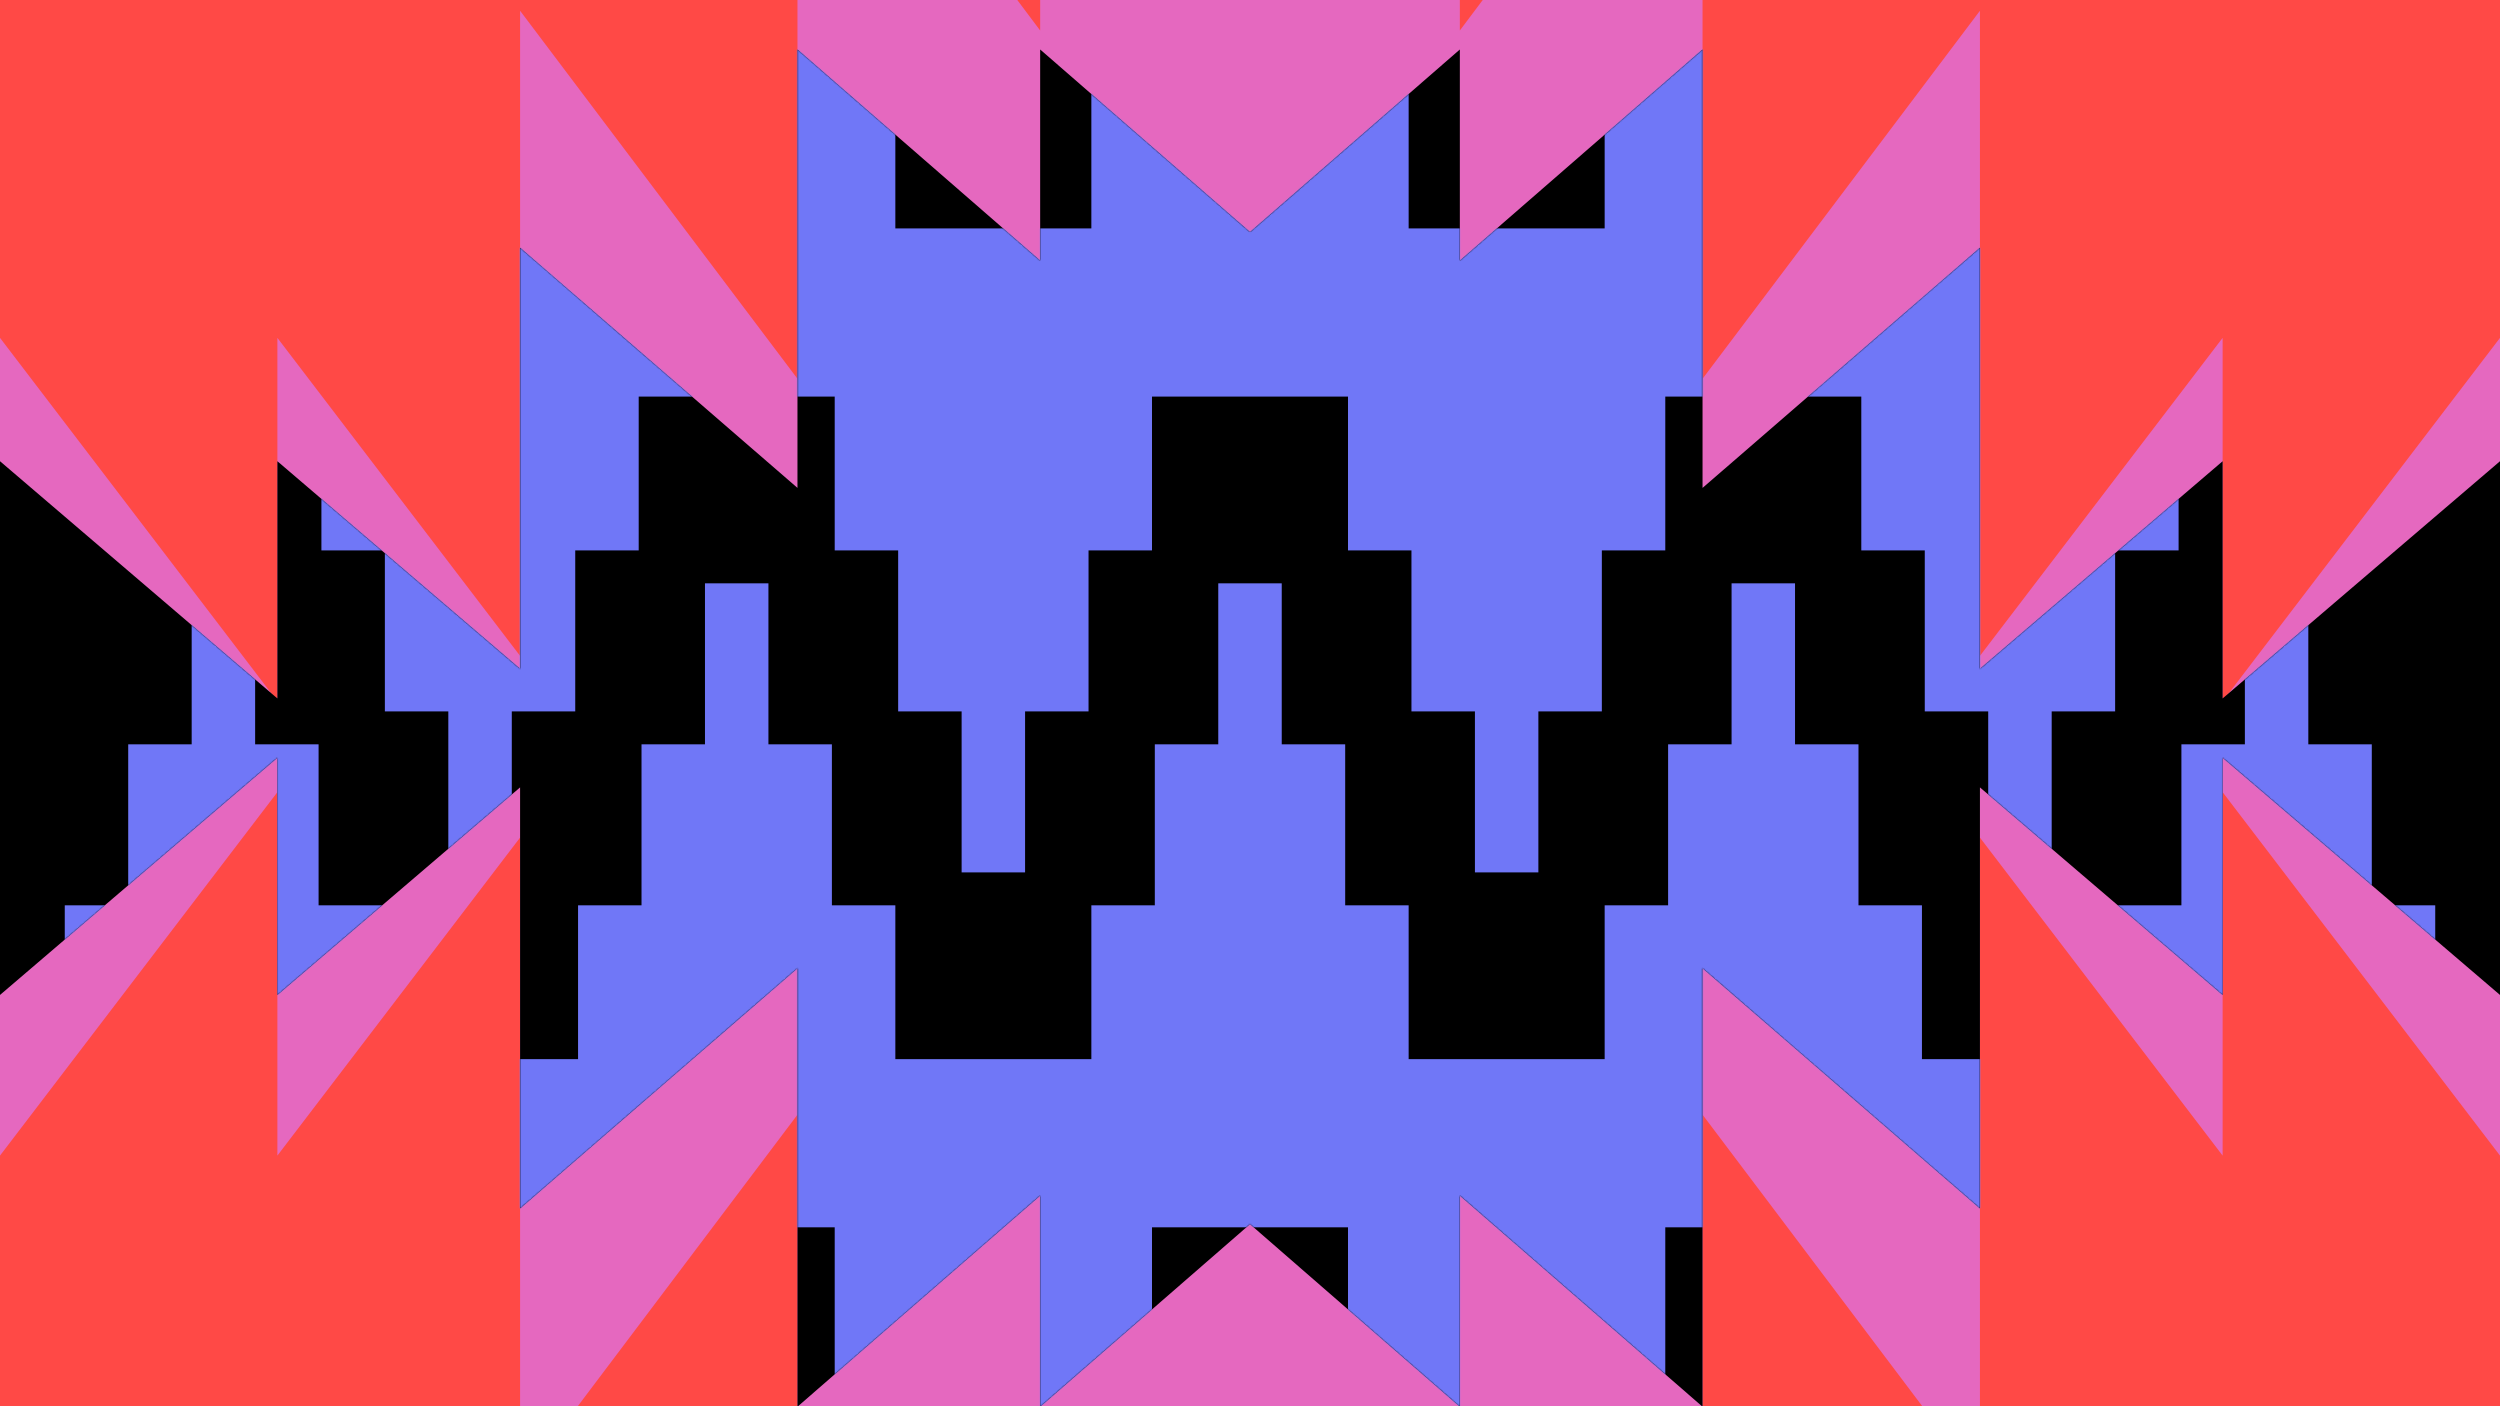 <?xml version="1.0" encoding="UTF-8"?> <svg xmlns="http://www.w3.org/2000/svg" width="1920" height="1080" viewBox="0 0 1920 1080" fill="none"><rect width="1920" height="1080" fill="#FF4946"></rect><path fill-rule="evenodd" clip-rule="evenodd" d="M612.453 856.097L612.453 1372L798.844 1123.58V1372L960.001 1157.21L1121.16 1372V1123.58L1307.55 1372V856.078L1520.59 1138.71V643.279L1706.98 887.508V608.388L1920 887.509V259.475L1706.98 538.596V259.475L1520.59 503.704V8.254L1307.55 290.891V-225L1121.16 23.418V-225L960.002 -10.214L798.844 -225V23.418L612.453 -225L612.453 290.879L399.426 8.257L399.426 503.72L213.023 259.475L213.023 538.602L5.37539e-05 259.475L0 887.508L213.023 608.381L213.023 887.508L399.426 643.263L399.426 1138.72L612.453 856.097Z" fill="#E568BF"></path><path fill-rule="evenodd" clip-rule="evenodd" d="M612.453 38L798.844 200.142V38L960.002 178.19L1121.16 38V200.142L1307.55 38V374.721L1520.59 190.244V513.623L1706.98 354.215V536.397L1920 354.215V764.131L1706.98 581.949V764.131L1520.59 604.723V928.092L1307.55 743.616V1080.36L1121.16 918.215V1080.36L960.001 940.166L798.844 1080.36V918.215L612.453 1080.36L612.453 743.629L399.426 928.095L399.426 604.712L213.023 764.13L213.023 581.945L0 764.131L5.37539e-05 354.215L213.023 536.4L213.023 354.215L399.426 513.633L399.426 190.247L612.453 374.712L612.453 38Z" fill="black"></path><mask id="mask0_2002_2" style="mask-type:alpha" maskUnits="userSpaceOnUse" x="0" y="38" width="1920" height="1043"><path fill-rule="evenodd" clip-rule="evenodd" d="M612.453 38L798.844 200.142V38L960.002 178.19L1121.16 38V200.142L1307.55 38V374.721L1520.59 190.244V513.623L1706.98 354.215V536.397L1920 354.215V764.131L1706.98 581.949V764.131L1520.59 604.723V928.092L1307.55 743.616V1080.36L1121.16 918.215V1080.36L960.001 940.166L798.844 1080.36V918.215L612.453 1080.36L612.453 743.629L399.426 928.095L399.426 604.712L213.023 764.13L213.023 581.945L0 764.131L5.37539e-05 354.215L213.023 536.4L213.023 354.215L399.426 513.633L399.426 190.247L612.453 374.712L612.453 38Z" fill="black"></path></mask><g mask="url(#mask0_2002_2)"><g style="mix-blend-mode:difference"><path d="M195.941 -190H147.206V-66.355H98.47V57.289H49.735V180.934H1V304.579H246.842V422.711H295.577V546.355H344.312V670H393.047V546.355H441.783V422.711H490.518V304.579H641.055V422.711H689.791V546.355H738.526V670H787.261V546.355H835.996V422.711H884.731V304.579H1035.27V422.711H1084V546.355H1132.74V670H1181.47V546.355H1230.21V422.711H1278.94V304.579H1429.48V422.711H1478.22V546.355H1526.95V670H1575.69V546.355H1624.42V422.711H1673.16V304.579H1919V180.934H1870.26V57.289H1821.53V-66.355H1772.79V-190H1724.06V-66.355H1675.32V57.289H1626.59V175.421H1476.05V57.289H1427.32V-66.355H1378.58V-190H1329.85V-66.355H1281.11V57.289H1232.38V175.421H1081.84V57.289H1033.1V-66.355H984.368V-190H935.632V-66.355H886.897V57.289H838.162V175.421H687.624V57.289H638.889V-66.355H590.154V-190H541.419V-66.355H492.684V57.289H443.949V175.421H293.411V57.289H244.676V-66.355H195.941V-190Z" fill="#7077F7"></path></g><g style="mix-blend-mode:difference"><path d="M195.941 448H147.206V571.645H98.47V695.289H49.735V818.934H1V942.579H246.842V1060.71H295.577V1184.36H344.312V1308H393.047V1184.36H441.783V1060.71H490.518V942.579H641.055V1060.71H689.791V1184.36H738.526V1308H787.261V1184.36H835.996V1060.71H884.731V942.579H1035.27V1060.71H1084V1184.36H1132.74V1308H1181.47V1184.36H1230.21V1060.71H1278.94V942.579H1429.48V1060.71H1478.22V1184.36H1526.95V1308H1575.69V1184.36H1624.42V1060.71H1673.16V942.579H1919V818.934H1870.26V695.289H1821.53V571.645H1772.79V448H1724.06V571.645H1675.32V695.289H1626.59V813.421H1476.05V695.289H1427.32V571.645H1378.58V448H1329.85V571.645H1281.11V695.289H1232.38V813.421H1081.84V695.289H1033.1V571.645H984.368V448H935.632V571.645H886.897V695.289H838.162V813.421H687.624V695.289H638.889V571.645H590.154V448H541.419V571.645H492.684V695.289H443.949V813.421H293.411V695.289H244.676V571.645H195.941V448Z" fill="#7077F7"></path></g></g></svg> 